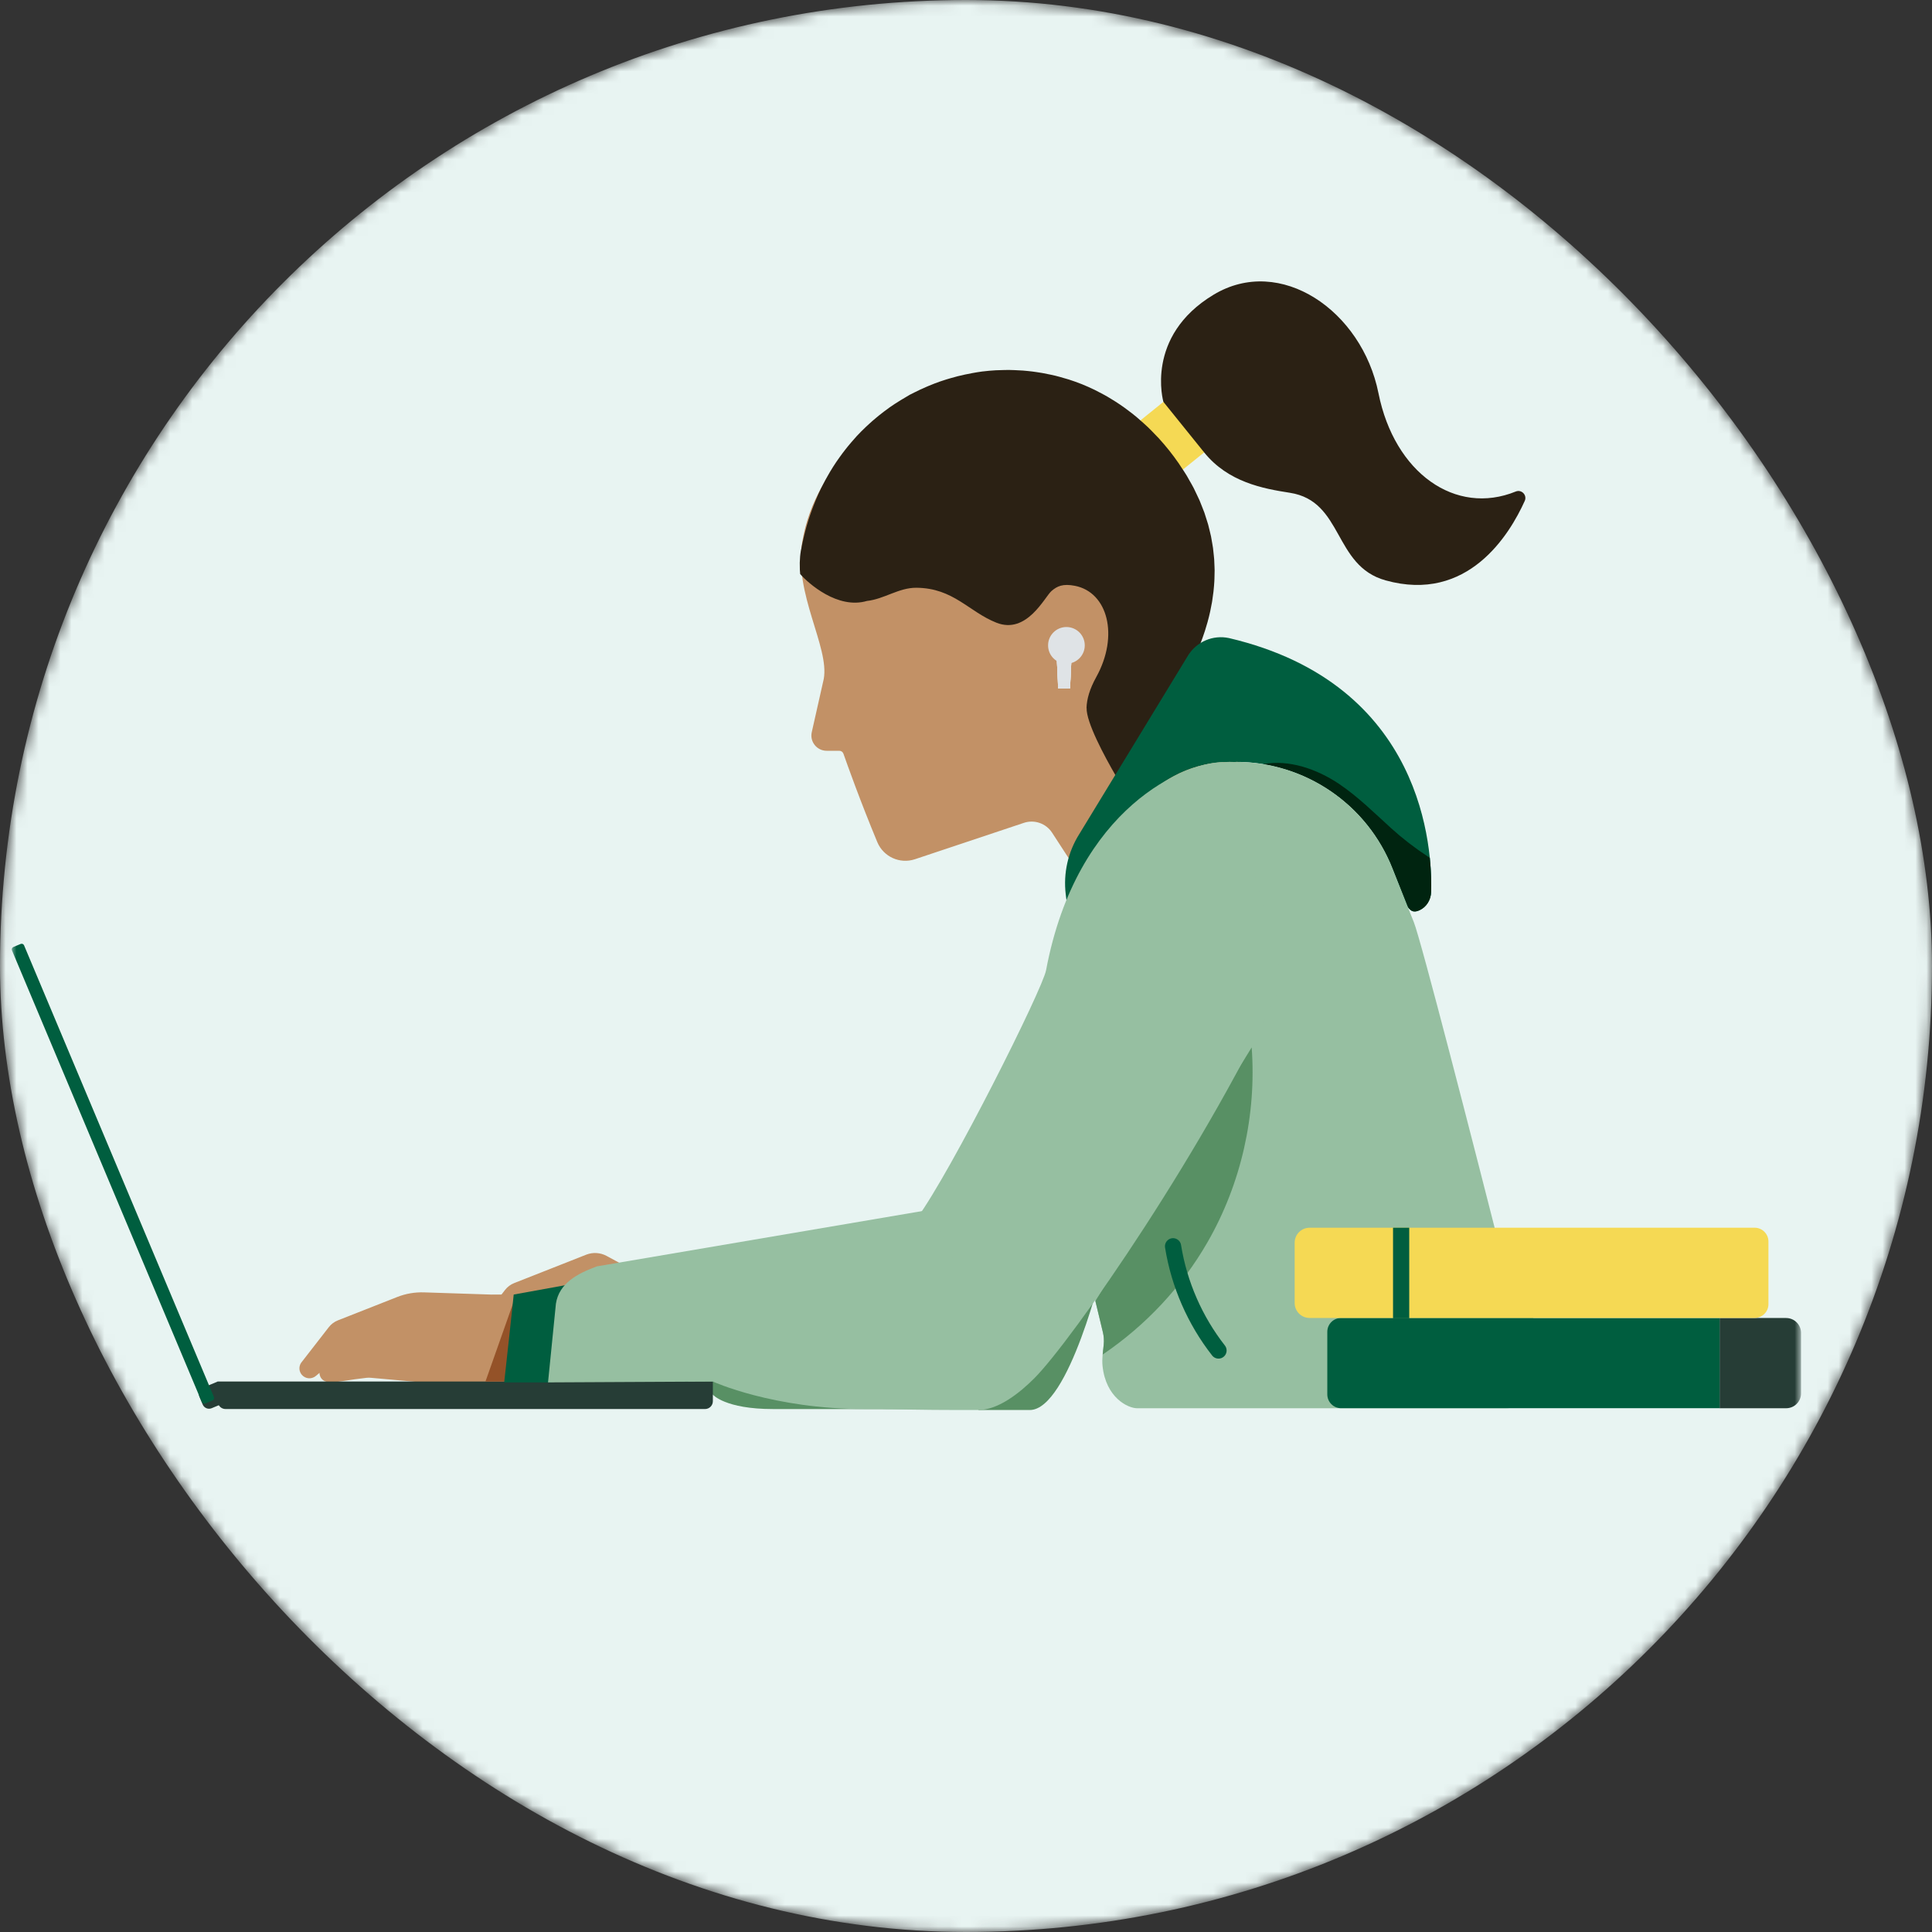 <?xml version="1.0" encoding="UTF-8"?>
<svg xmlns="http://www.w3.org/2000/svg" width="176" height="176" viewBox="0 0 176 176" fill="none">
  <rect x="0" y="0" width="176" height="176" fill="#333333" stroke="none"/>
  <mask id="mask0_91_5548" style="mask-type:luminance" maskUnits="userSpaceOnUse" x="0" y="0" width="176" height="176">
    <rect width="176" height="176" rx="88" fill="white"></rect>
  </mask>
  <g mask="url(#mask0_91_5548)">
    <rect width="176" height="176" rx="88" fill="#E8F4F2"></rect>
    <mask id="mask1_91_5548" style="mask-type:luminance" maskUnits="userSpaceOnUse" x="1" y="-4" width="163" height="163">
      <rect x="1" y="-4" width="163" height="163" fill="white"></rect>
    </mask>
    <g mask="url(#mask1_91_5548)">
      <path d="M114.306 67.113L108.819 61.583C108.255 61.015 108.088 60.17 108.37 59.423C109.9 55.373 110.303 49.261 106.683 43.397C98.088 29.48 75.504 34.76 73.081 49.38C72.301 54.091 75.566 58.922 75.043 61.845L73.95 66.7C73.754 67.571 74.418 68.397 75.31 68.394H76.451C76.623 68.39 76.778 68.497 76.835 68.662C77.17 69.614 78.356 72.955 79.919 76.712C80.475 78.048 81.969 78.731 83.344 78.275C86.198 77.323 90.809 75.783 93.272 74.96C94.234 74.638 95.294 75.008 95.845 75.86L100.251 82.638L104.571 78.65C105.057 79.344 105.516 80.077 105.914 80.834L114.306 67.115V67.113Z" fill="#C29166"></path>
      <path d="M96.231 59.13H97.647L97.515 61.963C97.134 61.963 96.871 61.963 96.363 61.963L96.231 59.13Z" fill="white"></path>
      <path d="M96.231 59.13H97.647L97.515 61.963C97.134 61.963 96.871 61.963 96.363 61.963L96.231 59.13Z" fill="#DFE3E6"></path>
      <path d="M97.515 61.962L97.48 62.712H96.396L96.36 61.962C96.869 61.962 97.131 61.962 97.513 61.962H97.515Z" fill="white"></path>
      <path d="M97.515 61.962L97.48 62.712H96.396L96.36 61.962C96.869 61.962 97.131 61.962 97.513 61.962H97.515Z" fill="#DFE3E6"></path>
      <path d="M97.515 61.962L97.48 62.712H96.396L96.36 61.962C96.869 61.962 97.131 61.962 97.513 61.962H97.515Z" fill="#DFE3E6"></path>
      <path d="M96.231 59.13H97.647L97.515 61.963C97.134 61.963 96.871 61.963 96.363 61.963L96.231 59.13Z" fill="#DFE3E6"></path>
      <path d="M96.231 59.13H97.647L97.515 61.963C97.134 61.963 96.871 61.963 96.363 61.963L96.231 59.13Z" fill="#DFE3E6"></path>
      <path d="M97.148 60.461C98.071 60.461 98.819 59.713 98.819 58.791C98.819 57.868 98.071 57.12 97.148 57.12C96.225 57.12 95.477 57.868 95.477 58.791C95.477 59.713 96.225 60.461 97.148 60.461Z" fill="#DFE3E6"></path>
      <path d="M105.983 36.609C105.983 36.609 104.255 30.645 110.554 26.848C116.625 23.187 124.067 28.297 125.575 35.819C127.033 43.099 132.601 47.008 138.081 44.776C138.613 44.559 139.136 45.108 138.9 45.631C137.52 48.698 133.709 54.96 126.217 52.869C121.442 51.538 122.401 45.65 117.504 44.891C115.041 44.509 111.878 43.919 109.697 41.215L106.363 38.965L105.983 36.612V36.609Z" fill="#2B2114"></path>
      <path d="M103.797 38.373L105.983 36.609L109.695 41.213L107.394 43.07L103.797 38.373Z" fill="#F5D954"></path>
      <path d="M98.979 64.497C99.003 63.691 99.258 62.779 99.869 61.672C101.955 57.901 100.912 53.951 97.921 53.366C96.819 53.151 96.296 53.397 95.785 53.843C95.158 54.392 93.542 57.824 90.771 56.726C88.241 55.722 86.869 53.574 83.49 53.543C81.869 53.528 80.559 54.574 78.974 54.745C76.32 55.528 73.642 53.149 72.898 52.299C72.898 52.299 72.895 52.297 72.893 52.294C72.881 52.161 72.869 52.027 72.864 51.896C72.864 51.886 72.864 51.877 72.864 51.867C72.864 51.85 72.864 51.836 72.864 51.819C72.857 51.669 72.857 51.519 72.857 51.371C72.857 51.356 72.857 51.342 72.857 51.33C72.857 51.304 72.857 51.275 72.857 51.249C72.859 51.113 72.869 50.977 72.879 50.843C72.879 50.812 72.883 50.784 72.886 50.753C72.886 50.748 72.886 50.743 72.886 50.738C72.886 50.729 72.886 50.719 72.886 50.71C72.902 50.538 72.924 50.368 72.953 50.201C73.031 49.757 73.127 49.328 73.229 48.898C73.267 48.733 73.311 48.569 73.351 48.407C73.444 48.051 73.544 47.698 73.654 47.354C73.704 47.199 73.757 47.044 73.809 46.891C73.909 46.595 74.017 46.304 74.129 46.018C74.189 45.865 74.248 45.712 74.311 45.562C74.458 45.209 74.611 44.862 74.776 44.523C74.847 44.378 74.921 44.239 74.995 44.096C75.115 43.86 75.241 43.629 75.373 43.399C75.447 43.268 75.52 43.137 75.597 43.008C75.79 42.683 75.993 42.364 76.201 42.056C76.296 41.915 76.396 41.781 76.492 41.643C76.635 41.438 76.883 41.111 77.038 40.915C77.103 40.834 77.167 40.753 77.232 40.672C77.43 40.43 77.633 40.194 77.84 39.963C77.905 39.891 77.967 39.817 78.031 39.745C78.301 39.454 78.58 39.175 78.864 38.905C78.96 38.815 79.058 38.729 79.153 38.638C79.361 38.445 79.575 38.259 79.795 38.077C79.893 37.996 79.988 37.915 80.086 37.836C80.373 37.607 80.664 37.385 80.962 37.173C80.988 37.154 81.012 37.135 81.038 37.115C81.363 36.886 81.695 36.674 82.031 36.466C82.17 36.38 82.311 36.304 82.449 36.218C82.719 36.046 82.995 35.889 83.287 35.757C83.635 35.578 83.988 35.416 84.346 35.261C84.423 35.228 84.499 35.194 84.575 35.163C84.926 35.015 85.279 34.877 85.637 34.753C85.7 34.731 85.761 34.712 85.824 34.691C86.091 34.6 86.361 34.519 86.63 34.442C86.84 34.383 87.05 34.325 87.26 34.27C87.47 34.218 87.683 34.168 87.895 34.123C88.105 34.077 88.318 34.034 88.53 33.996C88.847 33.939 89.167 33.882 89.487 33.841C89.492 33.841 89.494 33.841 89.499 33.841C89.905 33.791 90.311 33.755 90.719 33.731C90.852 33.724 90.984 33.722 91.117 33.719C91.394 33.71 91.671 33.7 91.95 33.703C92.108 33.703 92.263 33.712 92.42 33.717C92.676 33.726 92.931 33.738 93.186 33.757C93.341 33.769 93.494 33.784 93.649 33.8C93.912 33.827 94.172 33.858 94.432 33.898C94.597 33.922 94.759 33.946 94.921 33.975C95.174 34.02 95.427 34.07 95.68 34.125C95.838 34.158 95.993 34.192 96.151 34.23C96.425 34.297 96.697 34.376 96.969 34.457C97.1 34.495 97.232 34.531 97.363 34.571C97.764 34.7 98.16 34.841 98.554 34.998C98.554 34.998 98.554 34.998 98.556 34.998C98.95 35.156 99.339 35.333 99.726 35.519C99.852 35.581 99.974 35.648 100.098 35.712C100.358 35.846 100.618 35.982 100.874 36.13C101.017 36.213 101.16 36.304 101.303 36.39C101.537 36.533 101.769 36.679 101.998 36.834C102.146 36.934 102.294 37.039 102.442 37.144C102.661 37.302 102.878 37.464 103.091 37.631C103.236 37.745 103.382 37.86 103.528 37.982C103.745 38.163 103.957 38.352 104.17 38.545C104.301 38.667 104.435 38.784 104.566 38.908C104.793 39.127 105.017 39.356 105.236 39.588C105.344 39.7 105.454 39.81 105.561 39.925C105.883 40.28 106.198 40.648 106.506 41.034C106.506 41.034 106.506 41.034 106.509 41.037C106.814 41.423 107.098 41.807 107.365 42.189C107.451 42.313 107.525 42.438 107.609 42.562C107.781 42.819 107.955 43.077 108.11 43.333C108.205 43.49 108.284 43.645 108.375 43.803C108.501 44.025 108.633 44.247 108.745 44.466C108.836 44.641 108.912 44.815 108.995 44.989C109.091 45.189 109.191 45.39 109.277 45.588C109.358 45.776 109.425 45.96 109.499 46.146C109.571 46.33 109.649 46.514 109.714 46.695C109.783 46.893 109.84 47.089 109.902 47.285C109.955 47.452 110.012 47.621 110.06 47.788C110.117 47.996 110.165 48.204 110.213 48.409C110.248 48.559 110.289 48.712 110.32 48.862C110.365 49.082 110.399 49.299 110.435 49.516C110.456 49.65 110.482 49.786 110.501 49.917C110.532 50.149 110.554 50.376 110.575 50.602C110.585 50.719 110.602 50.836 110.609 50.951C110.626 51.192 110.633 51.428 110.64 51.667C110.642 51.765 110.647 51.865 110.649 51.965C110.649 52.216 110.645 52.462 110.633 52.707C110.63 52.788 110.628 52.872 110.623 52.953C110.609 53.213 110.587 53.469 110.561 53.724C110.554 53.788 110.549 53.853 110.542 53.915C110.511 54.185 110.473 54.45 110.432 54.712C110.425 54.757 110.418 54.805 110.411 54.85C110.363 55.127 110.31 55.399 110.251 55.669C110.244 55.698 110.239 55.726 110.232 55.757C110.17 56.041 110.1 56.321 110.024 56.595C110.019 56.609 110.017 56.621 110.015 56.636C109.936 56.922 109.852 57.206 109.762 57.483C109.692 57.693 109.623 57.901 109.549 58.106C109.47 58.325 109.389 58.543 109.306 58.757C109.182 59.068 109.053 59.371 108.919 59.664C108.726 60.092 108.528 60.504 108.322 60.896C108.236 61.063 108.148 61.22 108.06 61.38C107.788 61.874 107.511 62.337 107.241 62.762C107.22 62.798 107.196 62.834 107.174 62.867C107.067 63.034 106.962 63.194 106.857 63.349C106.838 63.376 106.821 63.402 106.804 63.428C106.711 63.566 106.618 63.7 106.528 63.829C106.511 63.853 106.492 63.879 106.475 63.903C106.377 64.041 106.282 64.173 106.191 64.299C106.17 64.33 106.148 64.359 106.127 64.388C106.038 64.507 105.952 64.624 105.869 64.731C105.862 64.741 105.857 64.748 105.85 64.757C105.769 64.862 105.695 64.96 105.623 65.053C105.599 65.084 105.575 65.115 105.554 65.144C105.489 65.225 105.427 65.306 105.37 65.376C105.349 65.402 105.334 65.421 105.313 65.447C105.122 65.688 104.986 65.86 104.926 65.953C104.926 65.953 104.926 65.956 104.924 65.958C104.621 66.43 103.353 67.256 103.697 68.173C103.878 68.655 104.42 69.774 105.103 71.13L104.234 71.523C103.291 71.951 102.182 71.595 101.661 70.7C100.578 68.829 98.95 65.791 98.988 64.493L98.979 64.497Z" fill="#2B2114"></path>
      <path d="M89.117 128.449H93.809C97.387 128.449 100.494 115.299 100.494 115.299L89.115 128.449H89.117Z" fill="#589064"></path>
      <path d="M48.869 118.655L53.812 118.037L58.566 121.924L58.855 125.929L52.076 125.877L48.869 118.655Z" fill="#C29166"></path>
      <path d="M63.952 117.452H60.883L55.26 114.411C54.692 114.106 54.022 114.06 53.418 114.292L46.843 116.884C46.516 117.013 46.229 117.227 46.014 117.504L43.494 120.748C43.267 121.084 43.294 121.531 43.554 121.838C43.876 122.22 44.444 122.27 44.828 121.951L47.279 119.912L50.234 118.227L53.909 118.626L54.349 122.416C54.504 123.743 55.203 124.946 56.282 125.736C56.938 126.216 57.704 126.521 58.508 126.626L59.277 126.691C60.179 126.764 61.081 126.803 61.986 126.805L63.948 126.81V117.452H63.952Z" fill="#C29166"></path>
      <path d="M54.17 116.361L48.855 116.724L46.618 117.915C46.337 118.065 46.153 118.323 46.117 118.614C46.057 119.101 46.597 119.559 47.189 119.662C48.086 119.815 48.785 119.643 49.649 119.411L49.776 119.378L52.184 119.796C52.501 119.841 52.795 119.975 53.024 120.175C53.742 120.805 55.59 122.216 58.002 122.526C61.136 122.927 59.761 118.013 59.761 118.013L55.217 116.497C54.883 116.385 54.525 116.34 54.17 116.364V116.361Z" fill="#C29166"></path>
      <path d="M54.43 122.576C55.434 123.352 56.964 123.22 58.012 122.526C58.01 122.526 58.005 122.526 58.002 122.526C55.587 122.218 53.742 120.807 53.024 120.175C52.945 120.106 52.855 120.046 52.761 119.994C53.012 120.395 53.485 121.846 54.43 122.576Z" fill="#945228"></path>
      <path d="M61.224 117.504C61.229 117.609 59.778 126.81 59.778 126.81H65.475L65.554 117.08L61.227 117.502L61.224 117.504Z" fill="#005E3F"></path>
      <path d="M111.957 58.127C110.513 57.817 109.029 58.442 108.241 59.693L98.32 75.981C97.289 77.616 96.854 79.554 97.086 81.471L97.215 82.523L97.341 83.578L97.492 85.194C97.864 84.49 103.823 73.203 104.112 72.891C104.112 72.891 104.112 72.891 104.112 72.888C104.243 72.745 104.379 72.609 104.515 72.475C104.558 72.433 104.604 72.392 104.647 72.351C104.742 72.261 104.838 72.172 104.938 72.086C104.99 72.041 105.043 71.996 105.095 71.95C105.189 71.872 105.284 71.793 105.379 71.719C105.434 71.676 105.487 71.633 105.542 71.592C105.642 71.516 105.745 71.442 105.847 71.37C105.897 71.335 105.947 71.299 106 71.263C106.122 71.182 106.243 71.101 106.37 71.024C106.403 71.003 106.437 70.981 106.468 70.962C106.792 70.767 107.124 70.59 107.463 70.43C107.499 70.413 107.535 70.399 107.57 70.382C107.706 70.32 107.84 70.261 107.978 70.206C108.019 70.189 108.057 70.175 108.098 70.158C108.236 70.103 108.372 70.053 108.513 70.005C108.554 69.991 108.594 69.977 108.635 69.965C108.783 69.915 108.933 69.869 109.081 69.826C109.107 69.819 109.134 69.81 109.16 69.802C109.711 69.65 110.272 69.54 110.838 69.475C110.85 69.475 110.859 69.475 110.871 69.473C111.045 69.454 111.222 69.44 111.399 69.428C111.42 69.428 111.441 69.425 111.463 69.423C111.632 69.413 111.804 69.409 111.974 69.406C111.993 69.406 112.012 69.406 112.029 69.406C112.215 69.406 112.401 69.409 112.587 69.418V69.404H112.589C118.897 69.404 124.561 73.27 126.857 79.144L128.177 82.516C128.267 82.693 128.389 82.826 128.53 82.929C128.757 83.091 129.043 83.046 129.32 82.917C129.957 82.621 130.348 81.967 130.37 81.263C130.487 77.437 129.797 62.318 111.952 58.125L111.957 58.127Z" fill="#005E3F"></path>
      <g style="mix-blend-mode:multiply">
        <path d="M129.322 82.917C129.959 82.621 130.351 81.967 130.372 81.263C130.394 80.559 130.389 79.473 130.253 78.146L130.043 78.008C128.881 77.244 127.776 76.394 126.745 75.461C125.203 74.063 123.723 72.585 122 71.423C119.976 70.058 117.415 69.17 115.076 69.609C115.888 69.743 116.678 69.939 117.446 70.196C117.468 70.204 117.489 70.211 117.511 70.218C117.647 70.263 117.781 70.311 117.914 70.361C117.94 70.371 117.967 70.38 117.993 70.392C118.127 70.442 118.258 70.495 118.389 70.547C118.411 70.557 118.432 70.566 118.454 70.573C119.036 70.814 119.602 71.091 120.148 71.402C120.158 71.406 120.167 71.414 120.179 71.418C120.294 71.483 120.406 71.55 120.518 71.619C120.556 71.643 120.594 71.664 120.633 71.688C120.735 71.75 120.835 71.814 120.936 71.881C120.981 71.912 121.029 71.941 121.074 71.972C121.17 72.037 121.265 72.101 121.36 72.165C121.408 72.199 121.458 72.235 121.506 72.268C121.599 72.335 121.69 72.399 121.781 72.469C121.828 72.504 121.876 72.54 121.924 72.578C122.014 72.647 122.105 72.717 122.193 72.788C122.229 72.817 122.263 72.846 122.298 72.874C122.473 73.017 122.644 73.165 122.814 73.316C122.862 73.359 122.912 73.402 122.96 73.445C123.031 73.509 123.098 73.576 123.17 73.643C123.229 73.7 123.289 73.755 123.346 73.812C123.411 73.877 123.475 73.941 123.539 74.008C123.602 74.07 123.661 74.132 123.721 74.196C123.783 74.261 123.843 74.325 123.902 74.39C123.964 74.457 124.024 74.526 124.086 74.595C124.143 74.659 124.198 74.722 124.253 74.786C124.317 74.86 124.38 74.936 124.442 75.013C124.492 75.075 124.542 75.134 124.592 75.196C124.664 75.287 124.733 75.378 124.804 75.471C124.843 75.521 124.881 75.569 124.919 75.619C125.024 75.76 125.124 75.903 125.224 76.048C125.255 76.094 125.284 76.139 125.313 76.182C125.384 76.287 125.454 76.392 125.523 76.499C125.561 76.557 125.594 76.616 125.633 76.676C125.692 76.772 125.749 76.867 125.807 76.965C125.843 77.027 125.881 77.091 125.917 77.153C125.971 77.249 126.024 77.347 126.079 77.445C126.112 77.509 126.148 77.573 126.181 77.638C126.234 77.738 126.284 77.841 126.337 77.943C126.368 78.005 126.399 78.067 126.43 78.132C126.482 78.244 126.535 78.359 126.585 78.471C126.609 78.526 126.635 78.578 126.659 78.633C126.733 78.803 126.802 78.972 126.871 79.144L128.267 82.645C128.303 82.698 128.341 82.743 128.384 82.786C128.394 82.795 128.403 82.805 128.413 82.817C128.456 82.858 128.499 82.896 128.544 82.929C128.771 83.091 129.057 83.044 129.334 82.915L129.322 82.917Z" fill="#002410"></path>
      </g>
      <path d="M84.94 110.166L67.499 115.364C65.725 116.022 64.057 116.893 63.771 118.765L62.687 125.855L64.94 127.049C64.94 127.049 66.048 128.361 70.41 128.361H83.427C87.346 128.361 90.883 127.674 92.241 127.373L84.94 110.166Z" fill="#589064"></path>
      <path d="M140.995 123.664C140.802 121.521 139.85 120.172 138.924 119.065C138.06 118.032 137.432 116.826 137.098 115.521C134.098 103.736 129.465 85.686 128.797 84.01L126.859 79.148C124.561 73.275 118.897 69.409 112.592 69.409V69.423C109.492 69.275 106.363 70.456 104.115 72.893C103.306 73.769 102.59 74.726 101.979 75.75L100.661 77.948C100.661 77.948 98.53 85.418 98.179 86.246L97.876 86.781L102.212 95.607L98.384 112.712L100.468 121.361C100.556 121.731 100.582 122.113 100.544 122.492C100.477 123.141 100.37 123.788 100.439 124.437C100.74 127.32 102.745 128.289 103.597 128.289H137.129C140.076 128.289 141.127 125.125 140.995 123.666V123.664Z" fill="#96BFA1"></path>
      <path d="M110 113.163C113.069 107.827 114.477 101.554 114.024 95.418L99.785 118.516L100.47 121.359C100.559 121.729 100.585 122.111 100.547 122.49C100.516 122.791 100.477 123.094 100.451 123.395C104.348 120.76 107.656 117.244 110 113.163Z" fill="#589064"></path>
      <path d="M162.711 120.065H156.651V128.287H162.711C163.463 128.287 164.072 127.679 164.072 126.927V121.428C164.072 120.676 163.463 120.068 162.711 120.068V120.065Z" fill="#263D36"></path>
      <path d="M120.914 121.323V127.025C120.914 127.719 121.477 128.285 122.174 128.285H156.654V120.063H122.174C121.48 120.063 120.914 120.626 120.914 121.323Z" fill="#005E3F"></path>
      <path d="M159.84 111.843H119.301C118.549 111.843 117.94 112.452 117.94 113.204V118.702C117.94 119.454 118.549 120.063 119.301 120.063H159.84C160.535 120.063 161.1 119.5 161.1 118.803V113.101C161.1 112.406 160.537 111.841 159.84 111.841V111.843Z" fill="#F5D954"></path>
      <path d="M111.401 69.43C108.103 69.43 98.108 73.406 95.294 88.387C94.967 90.132 86.692 106.666 83.513 111.008C80.332 115.349 77.392 118.18 77.392 122.122C77.392 126.065 78.897 128.313 80.633 128.359C84.196 128.449 85.974 128.449 89.12 128.449C90.957 128.449 92.914 126.865 94.215 125.566C97.642 122.139 110.096 104.261 116.907 89.227L111.401 69.43Z" fill="#96BFA1"></path>
      <path d="M49.394 119.375H51.671C52.353 119.375 52.905 119.929 52.905 120.609C52.905 121.292 52.351 121.843 51.671 121.843H49.394C48.728 121.843 48.189 121.304 48.189 120.638V120.578C48.189 119.912 48.728 119.373 49.394 119.373V119.375Z" fill="#C29166"></path>
      <path d="M49.971 121.359H52.248C52.931 121.359 53.482 121.913 53.482 122.593C53.482 123.275 52.928 123.827 52.248 123.827H49.971C49.306 123.827 48.766 123.287 48.766 122.621V122.562C48.766 121.896 49.306 121.356 49.971 121.356V121.359Z" fill="#C29166"></path>
      <path d="M51.241 123.404H53.518C54.201 123.404 54.752 123.958 54.752 124.638C54.752 125.321 54.198 125.872 53.518 125.872H51.241C50.575 125.872 50.036 125.333 50.036 124.667V124.607C50.036 123.941 50.575 123.402 51.241 123.402V123.404Z" fill="#C29166"></path>
      <path d="M44.819 117.929H47.888V125.934H40.093L37.582 124.225L35.162 122.132L31.217 123.311L28.766 125.349C28.382 125.669 27.814 125.619 27.492 125.237C27.229 124.927 27.205 124.483 27.432 124.146L29.952 120.903C30.167 120.626 30.453 120.411 30.78 120.282L36.177 118.156C36.955 117.848 37.788 117.705 38.623 117.731L44.821 117.934L44.819 117.929Z" fill="#C29166"></path>
      <path d="M37.971 119L33.019 119.812C32.878 119.836 32.737 119.869 32.606 119.926C31.878 120.237 31.272 120.788 30.895 121.487L29.811 123.752C29.706 123.969 29.57 124.17 29.391 124.335C29.232 124.483 29.129 124.673 29.103 124.883C29.103 124.883 28.952 125.931 30.174 125.931C30.702 125.931 31.955 125.669 33.391 125.516C33.523 125.502 33.656 125.502 33.788 125.514L37.833 125.876C38.236 125.912 38.642 125.931 39.048 125.931H40.683C41.838 125.931 40.592 124.974 40.582 123.819C40.575 123.046 40.866 122.389 41.94 122.525C43.358 122.707 43.852 121.8 43.969 120.755C44.127 119.351 42.823 118.225 41.449 118.557L39.637 118.996C39.344 119.067 39.041 119.06 38.742 119.01C38.578 118.984 38.408 118.969 38.241 118.974C38.15 118.974 38.06 118.989 37.971 119.003V119Z" fill="#C29166"></path>
      <path d="M127.64 111.843V120.094" stroke="#005E3F" stroke-width="1.476" stroke-linejoin="round"></path>
      <path d="M106.862 113.533C107.413 116.979 108.852 120.28 111.003 123.027" stroke="#005E3F" stroke-width="1.476" stroke-linecap="round" stroke-linejoin="round"></path>
      <path d="M19.833 125.853L19.239 126.103L18.499 126.413C18.179 126.547 18.029 126.915 18.165 127.234L18.465 127.948C18.599 128.268 18.967 128.418 19.286 128.282L20.026 127.972C20.31 127.853 20.458 127.549 20.394 127.258L19.835 125.853H19.833Z" fill="#263D36"></path>
      <path d="M19.488 127.263L2.192 86.118C2.141 85.997 2.002 85.94 1.88 85.991L1.22 86.268C1.098 86.32 1.041 86.459 1.092 86.581L18.388 127.726C18.439 127.847 18.579 127.905 18.701 127.853L19.361 127.576C19.482 127.525 19.539 127.385 19.488 127.263Z" fill="#005E3F"></path>
      <path d="M64.227 125.853H19.831V127.645C19.831 128.039 20.15 128.359 20.544 128.359H64.227C64.62 128.359 64.94 128.039 64.94 127.645V125.853H64.227Z" fill="#263D36"></path>
      <path d="M46.983 118.042L44.224 125.853H46.122L46.983 118.042Z" fill="#945228"></path>
      <path d="M46.797 117.929C46.802 118.034 45.931 125.934 45.931 125.934H50.282L51.47 117.082L46.8 117.929H46.797Z" fill="#005E3F"></path>
      <path d="M84.94 110.166L54.37 115.364C52.597 116.022 50.928 116.893 50.642 118.765L49.924 125.932L64.94 125.855C64.94 125.855 70.41 128.361 78.761 128.361H83.43C87.348 128.361 90.57 127.416 91.671 126.803L84.94 110.168V110.166Z" fill="#96BFA1"></path>
    </g>
  </g>
</svg>
